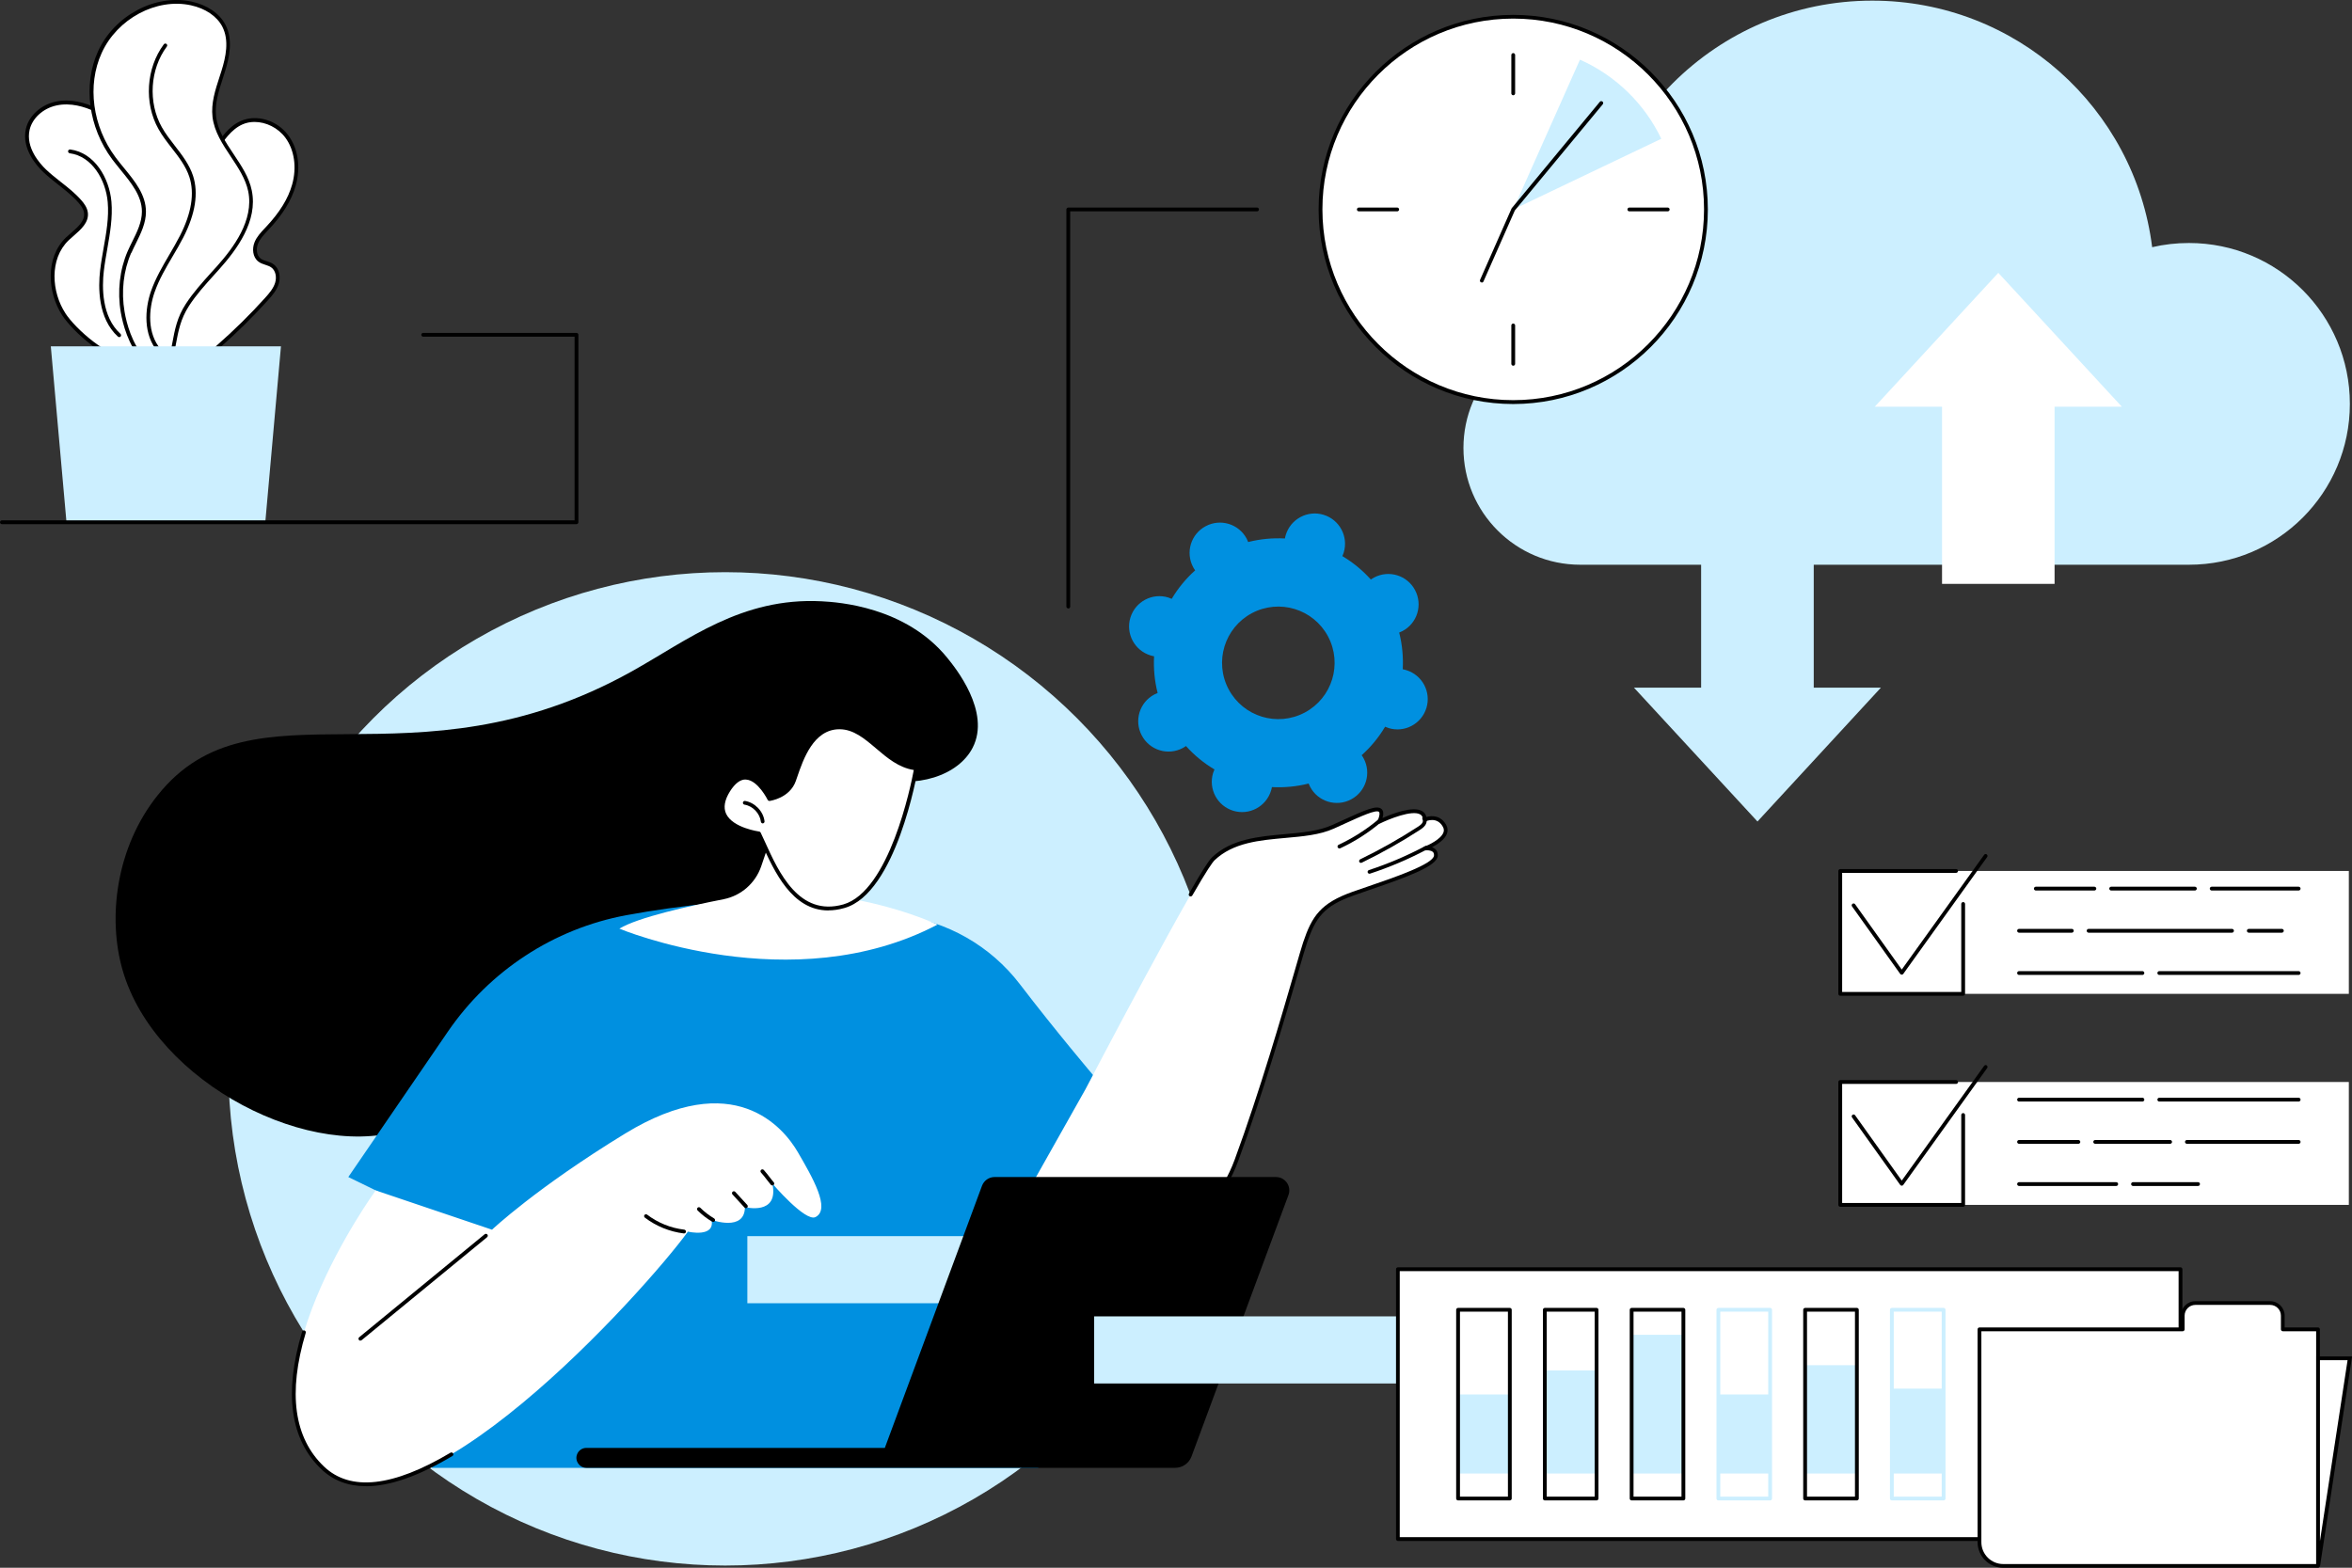 <?xml version="1.0" encoding="UTF-8"?><svg id="Layer_2" xmlns="http://www.w3.org/2000/svg" viewBox="0 0 297.18 198.13"><rect x="0" y="0" width="297.18" height="198.13" fill="#333333" stroke="none"/><g id="Layer_1-2"><g id="Automatic_backup"><g><circle cx="91.63" cy="135.08" r="62.77" fill="#ccefff"/><g><path d="m110.22,98.23c5.65,1.57,10.9-.27,12.68-3.74,2.33-4.55-2.22-10.14-3.22-11.37-5.26-6.46-13.77-7.02-15.86-7.13-10.16-.53-16.95,4.93-23.98,8.85-27.85,15.54-47.74.42-59.91,15.65-5.31,6.64-6.34,15.54-4.44,22.11,4.13,14.37,24.2,24.49,36.25,19.92,5.46-2.07,23.5-12.59,25.71-12.39.01,0,.18.02.41.03.62.05,1.84.13,3.36.1,2.12-.04,4.06-.28,6.92-.63,2.36-.29,6.37-.46,8.03-2.46,1.71-2.06,2.46-5.55,3.53-7.99,1.49-3.36,3.05-6.7,4.69-9.99,1.85-3.71,3.79-7.37,5.83-10.98Z"/><g><path d="m138.25,136.03s-4.87-5.74-9.37-11.63c-3.72-4.87-9.24-8.01-15.32-8.74-3.51-.42-7.88-1.94-12.89-2.01-6.77-.09-14.64.74-21.53,2.01-9.18,1.7-17.29,7.03-22.56,14.73l-12.57,18.36,14.25,6.95-3.69,29.8h76.61l7.07-49.47Z" fill="#0090e0"/><g><path d="m182.53,104.38c-.86-1.58-2.49-.8-2.49-.8-.09-2.54-5.76.26-5.76.26,1.13-2.79-1.46-1.32-5.84.65-4.38,1.96-11.12.22-15.14,4.05-1.86,1.77-16.15,29.12-16.15,29.12l-9.31,16.53c9.36,11.41,23.32,6.29,28.41-7.56,4.24-11.53,7.9-25.23,8.65-27.47,1.16-3.45,2.32-4.88,6.07-6.22,3.76-1.34,10.36-3.32,10.46-4.8.07-1.1-1.4-.9-1.4-.9,0,0,3.35-1.27,2.49-2.85Z" fill="#fff"/><path d="m138.16,159.44c-1.08,0-2.15-.09-3.22-.27-.13-.02-.22-.14-.2-.27.02-.13.14-.22.27-.2,9.03,1.51,17.86-3.6,21-12.16,3.17-8.61,6.02-18.48,7.56-23.78.52-1.81.9-3.11,1.09-3.68,1.12-3.33,2.23-4.95,6.22-6.37.6-.21,1.28-.45,1.99-.69,3.28-1.12,8.24-2.82,8.32-3.9.01-.2-.03-.35-.14-.45-.25-.24-.79-.23-.98-.2-.12.02-.23-.06-.26-.18-.03-.12.03-.24.15-.28.57-.22,2.11-.96,2.42-1.8.09-.24.07-.47-.06-.71-.74-1.36-2.12-.73-2.18-.7-.07.03-.16.03-.23-.01-.07-.04-.11-.11-.11-.19-.01-.32-.12-.54-.34-.67-1.03-.62-4.01.61-5.07,1.13-.09.04-.2.03-.27-.04-.07-.07-.1-.17-.06-.26.36-.89.23-1.11.19-1.15-.35-.34-2.27.54-4.29,1.46-.45.2-.92.42-1.41.64-1.8.81-3.93.99-6.18,1.19-3.22.29-6.55.58-8.9,2.81-.25.24-.95,1.21-2.82,4.46-.07.11-.21.15-.33.09s-.15-.21-.09-.33c1.54-2.68,2.49-4.18,2.9-4.57,2.46-2.34,5.88-2.64,9.18-2.94,2.21-.2,4.3-.38,6.03-1.16.49-.22.96-.44,1.41-.64,2.73-1.25,4.24-1.93,4.82-1.37.23.22.27.58.12,1.13,1.16-.52,3.83-1.57,5.01-.87.27.16.46.42.53.74.71-.21,1.85-.2,2.51,1.02.19.36.22.73.08,1.1-.28.74-1.19,1.34-1.88,1.7.15.05.3.13.43.25.15.14.32.4.3.83-.09,1.29-3.64,2.61-8.64,4.32-.71.24-1.38.47-1.98.69-3.75,1.33-4.81,2.75-5.93,6.07-.19.56-.57,1.86-1.09,3.66-1.54,5.31-4.4,15.19-7.57,23.81-1.64,4.47-4.69,8.03-8.8,10.29-2.92,1.61-6.21,2.44-9.51,2.44Z"/><path d="m169.24,107.22c-.09,0-.18-.05-.22-.14-.06-.12,0-.26.12-.32,1.81-.85,3.51-1.93,5.03-3.21.1-.09.25-.07.34.03.08.1.07.25-.03.34-1.56,1.31-3.28,2.42-5.13,3.28-.03.02-.07.02-.1.02Z"/><path d="m171.96,109.05c-.09,0-.17-.05-.21-.13-.06-.12,0-.26.11-.32,2.5-1.21,4.94-2.59,7.27-4.1.19-.13.42-.27.55-.46.1-.14.16-.35.06-.51-.07-.11-.03-.26.08-.33.11-.07.26-.03.33.08.18.29.15.7-.08,1.02-.19.27-.46.45-.68.59-2.34,1.52-4.81,2.91-7.32,4.13-.03.02-.07.02-.1.02Z"/><path d="m173.04,110.42c-.1,0-.19-.06-.23-.16-.04-.12.03-.26.15-.3,2.45-.8,4.85-1.83,7.13-3.04.12-.06.26-.02.32.1.06.12.02.26-.1.32-2.3,1.22-4.73,2.26-7.21,3.07-.02,0-.05.01-.07.01Z"/></g><g><path d="m62.15,155.4l-14.68-4.96s-17.79,24.49-6.69,35.07,40.74-22.42,46.14-29.86c0,0,3.47.81,2.98-1.49,0,0,4.22,1.55,4.22-1.61,0,0,4.34,1.12,3.47-2.97,0,0,4.17,4.88,5.45,4.23,1.97-1-.43-5.1-2.23-8.2-1.8-3.1-8.06-10.77-21.83-2.35-11.23,6.86-16.82,12.15-16.82,12.15Z" fill="#fff"/><path d="m46.23,187.82c-2.24,0-4.12-.71-5.62-2.14-3.94-3.75-4.76-9.6-2.44-17.38.04-.13.17-.2.3-.16.13.04.2.17.16.3-2.27,7.59-1.49,13.28,2.31,16.9,3.33,3.17,8.71,2.58,15.98-1.75.11-.07.26-.03.33.08.07.11.03.26-.08.33-4.28,2.55-7.94,3.83-10.94,3.83Z"/><path d="m45.53,169.43c-.07,0-.14-.03-.18-.09-.08-.1-.07-.25.03-.34l15.86-13.02c.1-.08.25-.07.34.03.08.1.07.25-.03.34l-15.86,13.02s-.1.05-.15.05Z"/><path d="m86.44,155.88s-.02,0-.03,0c-1.79-.22-3.49-.91-4.93-2-.1-.08-.13-.23-.05-.33.08-.1.23-.13.33-.05,1.37,1.04,2.99,1.7,4.7,1.9.13.02.22.13.21.27-.01.12-.12.21-.24.21Z"/><path d="m90.1,154.42s-.08-.01-.12-.03c-.67-.39-1.29-.87-1.84-1.42-.09-.09-.09-.24,0-.34.09-.09.24-.09.34,0,.52.52,1.11.97,1.75,1.35.11.07.15.21.09.33-.04.08-.12.12-.21.12Z"/><path d="m94.25,152.69c-.06,0-.13-.03-.18-.08l-1.52-1.66c-.09-.1-.08-.25.01-.34.1-.09.25-.08.34.01l1.52,1.66c.09.1.08.25-.01.34-.05.04-.1.06-.16.06Z"/><path d="m97.58,149.81c-.07,0-.13-.03-.18-.08-.21-.25-.38-.47-.54-.68-.2-.26-.4-.53-.71-.87-.09-.1-.08-.25.02-.34.1-.09.25-.08.34.02.31.35.52.63.73.9.17.22.32.42.53.66.09.1.07.25-.03.34-.05.04-.1.06-.16.06Z"/></g><path d="m150.76,71.68c.07.14.16.27.25.4-1.18,1.06-2.17,2.27-2.96,3.6-.14-.06-.28-.12-.44-.17-2.02-.62-4.16.52-4.78,2.54-.62,2.02.52,4.16,2.54,4.78.15.05.3.08.45.11-.08,1.54.06,3.1.45,4.64-.14.06-.29.12-.42.19-1.87.99-2.58,3.31-1.58,5.18.99,1.87,3.31,2.58,5.18,1.58.14-.07.27-.16.4-.25,1.06,1.18,2.27,2.17,3.6,2.96-.06.14-.12.28-.17.44-.62,2.02.52,4.16,2.54,4.78,2.02.62,4.16-.52,4.78-2.54.05-.15.08-.3.11-.45,1.54.08,3.1-.06,4.64-.45.06.14.12.29.19.42.99,1.87,3.31,2.58,5.18,1.58,1.87-.99,2.58-3.31,1.58-5.18-.07-.14-.16-.27-.25-.4,1.18-1.06,2.17-2.27,2.96-3.6.14.06.28.12.44.17,2.02.62,4.16-.52,4.78-2.54.62-2.02-.52-4.16-2.54-4.78-.15-.05-.3-.08-.45-.11.08-1.54-.06-3.1-.45-4.64.14-.06.29-.12.42-.19,1.87-.99,2.58-3.31,1.58-5.18-.99-1.87-3.31-2.58-5.18-1.58-.14.07-.27.16-.4.25-1.06-1.18-2.27-2.17-3.6-2.96.06-.14.12-.28.17-.44.62-2.02-.52-4.16-2.54-4.78-2.02-.62-4.16.52-4.78,2.54-.05.15-.08.3-.11.45-1.54-.08-3.1.06-4.64.45-.06-.14-.12-.29-.19-.42-.99-1.87-3.31-2.58-5.18-1.58-1.87.99-2.58,3.31-1.58,5.18Zm17.04,8.75c1.84,3.47.53,7.77-2.94,9.62-3.47,1.84-7.77.53-9.62-2.94-1.84-3.47-.53-7.77,2.94-9.62,3.47-1.84,7.77-.53,9.62,2.94Z" fill="#0090e0"/></g><g><path d="m97.58,105.36l-1.4,4.12c-.73,2.13-2.54,3.72-4.75,4.16-4.18.82-10.84,2.29-13.17,3.72,0,0,21.82,9.14,40.19-.51,0,0-4.89-2.35-12.39-3.52,0,0-4.34-8.55-8.48-7.95Z" fill="#fff"/><g><path d="m115.75,97.11s-2.66,15.59-9.12,17.42c-6.46,1.83-8.99-5.61-10.71-9.2,0,0-6.76-.86-3.87-5.45,2.62-4.17,5.18,1.11,5.18,1.11,0,0,2.38-.31,3.11-2.35.73-2.04,2-6.67,5.7-6.7,3.7-.03,5.7,4.73,9.71,5.18Z" fill="#fff"/><path d="m104.66,115.06c-4.59,0-6.84-4.96-8.39-8.39-.18-.4-.35-.78-.52-1.12-.66-.1-3.56-.66-4.42-2.49-.45-.95-.27-2.06.51-3.31.74-1.18,1.58-1.76,2.46-1.71,1.55.08,2.74,2.08,3.06,2.68.53-.11,2.19-.59,2.76-2.16.06-.16.12-.33.18-.52.76-2.21,2.17-6.31,5.75-6.35.01,0,.03,0,.04,0,1.95,0,3.4,1.23,4.93,2.53,1.41,1.2,2.87,2.44,4.77,2.65.07,0,.12.04.16.09.04.05.06.12.04.18-.11.64-2.76,15.76-9.29,17.61-.72.21-1.4.3-2.03.3Zm-10.46-16.55c-.68,0-1.33.5-1.96,1.49-.69,1.1-.86,2.06-.49,2.85.85,1.79,4.15,2.23,4.18,2.24.08.01.15.06.18.13.18.38.37.8.58,1.25,1.7,3.75,4.27,9.41,9.86,7.83,5.81-1.65,8.54-15.01,8.91-16.99-1.91-.3-3.36-1.53-4.77-2.73-1.46-1.24-2.85-2.42-4.62-2.42-.01,0-.02,0-.04,0-3.24.03-4.53,3.78-5.3,6.03-.06.19-.12.36-.18.52-.77,2.15-3.2,2.49-3.3,2.51-.1.01-.2-.04-.25-.13-.01-.02-1.23-2.49-2.74-2.57-.02,0-.05,0-.07,0Z"/></g><path d="m96.38,104.06c-.12,0-.22-.09-.24-.21-.13-1.06-1.02-1.99-2.07-2.16-.13-.02-.22-.14-.2-.27.02-.13.14-.22.27-.2,1.25.21,2.31,1.31,2.46,2.57.02.13-.08.25-.21.27,0,0-.02,0-.03,0Z"/></g></g><rect x="94.43" y="156.22" width="51.39" height="8.48" fill="#ccefff"/><path d="m124.08,149.85l-12.28,33.13h-37.71c-.53,0-1,.33-1.18.82-.31.82.3,1.7,1.18,1.7h74.39c.92,0,1.75-.57,2.07-1.44l12.25-33.04c.41-1.1-.41-2.27-1.58-2.27h-35.56c-.7,0-1.33.44-1.58,1.1Z"/><rect x="138.25" y="166.36" width="51.39" height="8.48" fill="#ccefff"/></g><g><g><path d="m199.66,41.83c.61,0,1.22.04,1.81.11-.36-2.02-.54-4.1-.54-6.23C200.93,16.03,216.88.08,236.57.08c18.17,0,33.16,13.59,35.36,31.16,1.49-.35,3.05-.53,4.65-.53,11.23,0,20.33,9.1,20.33,20.33s-9.1,20.33-20.33,20.33h-76.91c-8.15,0-14.76-6.61-14.76-14.76s6.61-14.76,14.76-14.76Z" fill="#ccefff"/><polygon points="214.94 86.9 214.94 64.51 229.17 64.51 229.17 86.9 237.66 86.9 222.06 103.82 206.45 86.9 214.94 86.9" fill="#ccefff"/><polygon points="245.38 51.4 245.38 73.79 259.6 73.79 259.6 51.4 268.1 51.4 252.49 34.48 236.88 51.4 245.38 51.4" fill="#fff"/></g><g><g><circle cx="191.2" cy="26.47" r="24.35" transform="translate(115.75 204.14) rotate(-74.87)" fill="#fff"/><path d="m191.2,51.06c-13.56,0-24.59-11.03-24.59-24.59S177.64,1.88,191.2,1.88s24.59,11.03,24.59,24.59-11.03,24.59-24.59,24.59Zm0-48.71c-13.3,0-24.11,10.82-24.11,24.11s10.82,24.11,24.11,24.11,24.11-10.82,24.11-24.11-10.82-24.11-24.11-24.11Z"/></g><g><path d="m191.2,12.04c-.13,0-.24-.11-.24-.24v-4.85c0-.13.11-.24.24-.24s.24.11.24.24v4.85c0,.13-.11.24-.24.24Z"/><path d="m191.2,46.22c-.13,0-.24-.11-.24-.24v-4.85c0-.13.11-.24.24-.24s.24.11.24.24v4.85c0,.13-.11.24-.24.24Z"/></g><g><path d="m176.54,26.71h-4.85c-.13,0-.24-.11-.24-.24s.11-.24.24-.24h4.85c.13,0,.24.11.24.24s-.11.24-.24.24Z"/><path d="m210.72,26.71h-4.85c-.13,0-.24-.11-.24-.24s.11-.24.24-.24h4.85c.13,0,.24.11.24.24s-.11.24-.24.24Z"/></g><path d="m209.91,17.54c-2.12-4.44-5.78-8-10.28-10l-8.43,18.93,18.7-8.93Z" fill="#ccefff"/><path d="m187.23,35.7s-.06,0-.1-.02c-.12-.05-.17-.19-.12-.31l3.97-9s.02-.04.03-.06l11.13-13.44c.08-.1.23-.12.34-.03.1.08.12.23.03.34l-11.11,13.42-3.96,8.97c-.04.09-.13.14-.22.14Z"/></g><path d="m134.98,76.89c-.13,0-.24-.11-.24-.24V26.47c0-.13.11-.24.24-.24h23.85c.13,0,.24.11.24.24s-.11.24-.24.24h-23.61v49.95c0,.13-.11.24-.24.24Z"/></g><g><g><g><rect x="176.63" y="160.41" width="98.88" height="34.1" fill="#fff"/><path d="m275.51,194.74h-98.88c-.13,0-.24-.11-.24-.24v-34.1c0-.13.11-.24.24-.24h98.88c.13,0,.24.11.24.24v34.1c0,.13-.11.24-.24.24Zm-98.65-.48h98.41v-33.62h-98.41v33.62Z"/></g><g><g><rect x="184.23" y="176.23" width="6.54" height="9.99" fill="#ccefff"/><rect x="195.2" y="173.19" width="6.54" height="13.03" fill="#ccefff"/><rect x="206.16" y="168.69" width="6.54" height="17.53" fill="#ccefff"/><rect x="217.12" y="176.23" width="6.54" height="9.99" fill="#ccefff"/><rect x="228.08" y="172.53" width="6.54" height="13.69" fill="#ccefff"/><rect x="239.04" y="175.49" width="6.54" height="10.73" fill="#ccefff"/></g><g><path d="m190.77,189.62h-6.54c-.13,0-.24-.11-.24-.24v-23.85c0-.13.11-.24.24-.24h6.54c.13,0,.24.11.24.24v23.85c0,.13-.11.24-.24.24Zm-6.3-.48h6.06v-23.38h-6.06v23.38Z"/><path d="m201.73,189.62h-6.54c-.13,0-.24-.11-.24-.24v-23.85c0-.13.11-.24.24-.24h6.54c.13,0,.24.11.24.24v23.85c0,.13-.11.24-.24.24Zm-6.3-.48h6.06v-23.38h-6.06v23.38Z"/><path d="m212.7,189.62h-6.54c-.13,0-.24-.11-.24-.24v-23.85c0-.13.11-.24.24-.24h6.54c.13,0,.24.11.24.24v23.85c0,.13-.11.24-.24.24Zm-6.3-.48h6.06v-23.38h-6.06v23.38Z"/><path d="m223.66,189.62h-6.54c-.13,0-.24-.11-.24-.24v-23.85c0-.13.11-.24.24-.24h6.54c.13,0,.24.11.24.24v23.85c0,.13-.11.24-.24.24Zm-6.3-.48h6.06v-23.38h-6.06v23.38Z" fill="#ccefff"/><path d="m234.62,189.62h-6.54c-.13,0-.24-.11-.24-.24v-23.85c0-.13.11-.24.24-.24h6.54c.13,0,.24.11.24.24v23.85c0,.13-.11.24-.24.24Zm-6.3-.48h6.06v-23.38h-6.06v23.38Z"/><path d="m245.58,189.62h-6.54c-.13,0-.24-.11-.24-.24v-23.85c0-.13.11-.24.24-.24h6.54c.13,0,.24.11.24.24v23.85c0,.13-.11.24-.24.24Zm-6.3-.48h6.06v-23.38h-6.06v23.38Z" fill="#ccefff"/></g></g></g><g><g><path d="m288.44,168v-1.73c0-.88-.71-1.6-1.6-1.6h-9.45c-.88,0-1.6.71-1.6,1.6v1.73h-25.69v26.89c0,1.66,1.34,3,3,3h39.78v-29.89h-4.45Z" fill="#fff"/><path d="m292.89,198.13h-39.78c-1.78,0-3.24-1.45-3.24-3.24v-26.89c0-.13.11-.24.24-.24h25.45v-1.49c0-1.01.82-1.83,1.83-1.83h9.45c1.01,0,1.83.82,1.83,1.83v1.49h4.21c.13,0,.24.11.24.24v29.89c0,.13-.11.24-.24.24Zm-42.54-29.89v26.66c0,1.52,1.24,2.76,2.76,2.76h39.54v-29.42h-4.21c-.13,0-.24-.11-.24-.24v-1.73c0-.75-.61-1.36-1.36-1.36h-9.45c-.75,0-1.36.61-1.36,1.36v1.73c0,.13-.11.24-.24.24h-25.45Z"/></g><g><polygon points="292.89 171.66 292.89 197.89 296.9 171.66 292.89 171.66" fill="#fff"/><path d="m293.13,197.93l-.47-.04v-26.47h4.53l-4.05,26.51Zm0-26.03v22.86l3.49-22.86h-3.49Z"/></g></g><g><g><g><rect x="232.52" y="110.07" width="64.26" height="15.53" fill="#fff"/><path d="m248.05,125.84h-15.53c-.13,0-.24-.11-.24-.24v-15.53c0-.13.11-.24.24-.24h14.64c.13,0,.24.11.24.24s-.11.24-.24.24h-14.4v15.05h15.05v-11.12c0-.13.11-.24.24-.24s.24.11.24.24v11.36c0,.13-.11.24-.24.24Z"/><path d="m240.28,123.17c-.08,0-.15-.04-.19-.1l-6.08-8.52c-.08-.11-.05-.26.06-.33.11-.08.26-.05.33.06l5.89,8.25,10.41-14.5c.08-.11.23-.13.33-.05.11.08.13.23.05.33l-10.6,14.77c-.04.06-.12.1-.19.1Z"/></g><g><path d="m290.44,112.54h-10.99c-.13,0-.24-.11-.24-.24s.11-.24.24-.24h10.99c.13,0,.24.11.24.24s-.11.24-.24.24Z"/><path d="m277.33,112.54h-10.58c-.13,0-.24-.11-.24-.24s.11-.24.24-.24h10.58c.13,0,.24.11.24.24s-.11.24-.24.24Z"/><path d="m264.63,112.54h-7.4c-.13,0-.24-.11-.24-.24s.11-.24.24-.24h7.4c.13,0,.24.11.24.24s-.11.24-.24.24Z"/><path d="m288.32,117.87h-4.18c-.13,0-.24-.11-.24-.24s.11-.24.24-.24h4.18c.13,0,.24.11.24.24s-.11.24-.24.24Z"/><path d="m282.02,117.87h-18.12c-.13,0-.24-.11-.24-.24s.11-.24.24-.24h18.12c.13,0,.24.11.24.24s-.11.24-.24.24Z"/><path d="m261.78,117.87h-6.67c-.13,0-.24-.11-.24-.24s.11-.24.24-.24h6.67c.13,0,.24.11.24.24s-.11.24-.24.24Z"/><path d="m290.44,123.21h-17.61c-.13,0-.24-.11-.24-.24s.11-.24.24-.24h17.61c.13,0,.24.11.24.24s-.11.24-.24.24Z"/><path d="m270.7,123.21h-15.59c-.13,0-.24-.11-.24-.24s.11-.24.24-.24h15.59c.13,0,.24.11.24.24s-.11.24-.24.24Z"/></g></g><g><g><rect x="232.52" y="136.74" width="64.26" height="15.53" fill="#fff"/><path d="m248.05,152.51h-15.53c-.13,0-.24-.11-.24-.24v-15.53c0-.13.11-.24.24-.24h14.64c.13,0,.24.11.24.24s-.11.24-.24.24h-14.4v15.05h15.05v-11.12c0-.13.11-.24.24-.24s.24.11.24.24v11.36c0,.13-.11.24-.24.24Z"/><path d="m240.28,149.84c-.08,0-.15-.04-.19-.1l-6.08-8.52c-.08-.11-.05-.26.06-.33.11-.08.26-.05.33.06l5.89,8.25,10.41-14.5c.08-.11.23-.13.33-.05.11.08.13.23.05.33l-10.6,14.77c-.04.06-.12.1-.19.1Z"/></g><g><path d="m290.44,139.21h-17.61c-.13,0-.24-.11-.24-.24s.11-.24.24-.24h17.61c.13,0,.24.11.24.24s-.11.24-.24.24Z"/><path d="m270.7,139.21h-15.59c-.13,0-.24-.11-.24-.24s.11-.24.24-.24h15.59c.13,0,.24.11.24.24s-.11.24-.24.24Z"/><path d="m290.44,144.55h-14.12c-.13,0-.24-.11-.24-.24s.11-.24.24-.24h14.12c.13,0,.24.11.24.24s-.11.24-.24.24Z"/><path d="m274.2,144.55h-9.47c-.13,0-.24-.11-.24-.24s.11-.24.24-.24h9.47c.13,0,.24.11.24.24s-.11.24-.24.24Z"/><path d="m262.61,144.55h-7.5c-.13,0-.24-.11-.24-.24s.11-.24.24-.24h7.5c.13,0,.24.11.24.24s-.11.24-.24.24Z"/><path d="m277.73,149.88h-8.22c-.13,0-.24-.11-.24-.24s.11-.24.24-.24h8.22c.13,0,.24.11.24.24s-.11.24-.24.24Z"/><path d="m267.39,149.88h-12.28c-.13,0-.24-.11-.24-.24s.11-.24.24-.24h12.28c.13,0,.24.11.24.24s-.11.24-.24.24Z"/></g></g></g></g><g><g><g><g><path d="m33.67,37.8c.55-.61,1.1-1.25,1.34-2.04.23-.78.06-1.75-.62-2.21-.48-.32-1.12-.34-1.59-.69-.63-.48-.71-1.43-.42-2.16.3-.73.88-1.3,1.42-1.88,1.47-1.56,2.75-3.37,3.33-5.43.58-2.06.38-4.42-.9-6.15-1.28-1.72-3.73-2.61-5.7-1.75-1.45.63-2.4,2.02-3.27,3.35-2.2,3.33-4.4,6.68-6.07,10.31-1.67,3.63-2.79,7.57-2.69,11.56.04,1.45.25,2.94.94,4.21.7,1.27,1.95,2.31,3.4,2.44,2.34.21,3.24-2.25,4.72-3.55,2.15-1.88,4.18-3.89,6.09-6Z" fill="#fff"/><path d="m23.13,47.61c-.1,0-.2,0-.3-.01-1.42-.12-2.79-1.11-3.59-2.56-.62-1.13-.93-2.5-.97-4.32-.09-3.63.82-7.56,2.71-11.67,1.68-3.65,3.92-7.05,6.09-10.34.81-1.23,1.81-2.75,3.38-3.43,1.99-.87,4.57-.09,5.98,1.83,1.24,1.67,1.59,4.04.93,6.35-.52,1.85-1.63,3.65-3.39,5.53l-.16.17c-.47.5-.96,1.02-1.21,1.64-.25.62-.21,1.47.34,1.88.21.16.47.24.75.33.28.09.57.18.82.35.83.56.95,1.67.72,2.47-.24.81-.79,1.47-1.39,2.13-1.92,2.12-3.97,4.15-6.11,6.02-.43.37-.8.84-1.19,1.34-.9,1.13-1.82,2.29-3.41,2.29Zm9.03-32.2c-.53,0-1.05.1-1.52.31-1.43.63-2.4,2.09-3.17,3.26-2.16,3.27-4.39,6.66-6.05,10.28-1.86,4.04-2.75,7.9-2.66,11.46.04,1.74.33,3.04.91,4.1.72,1.32,1.95,2.2,3.21,2.31,1.52.13,2.38-.95,3.29-2.1.39-.49.79-1,1.25-1.4,2.12-1.86,4.17-3.87,6.07-5.98l.18.16-.18-.16c.55-.61,1.07-1.22,1.28-1.94.2-.66.08-1.54-.53-1.94-.2-.14-.45-.21-.7-.3-.3-.1-.62-.2-.89-.41-.74-.56-.81-1.65-.49-2.44.28-.7.81-1.26,1.31-1.79l.16-.17c1.71-1.82,2.78-3.56,3.28-5.33.61-2.17.29-4.39-.86-5.94-.93-1.25-2.45-1.98-3.89-1.98Z"/></g><g><g><path d="m8.06,39.71c-1.89-2.89-2.05-7.14.44-9.53,1.02-.98,2.53-1.89,2.36-3.29-.07-.55-.4-1.02-.76-1.44-1.29-1.49-3.03-2.51-4.46-3.88-1.42-1.36-2.57-3.31-2.13-5.23.38-1.66,1.9-2.89,3.56-3.26,1.66-.37,3.41.03,4.95.74,4.62,2.15,7.5,7.05,8.47,12.05s.31,10.17-.46,15.21c-.17,1.13-.37,2.3-1.02,3.25-2.63,3.83-9.33-2.16-10.94-4.62Z" fill="#fff"/><path d="m16.63,45.82s-.03,0-.05,0c-3.14-.04-7.41-3.96-8.72-5.97-1.85-2.83-2.18-7.28.47-9.83.21-.2.44-.4.67-.6.86-.74,1.74-1.51,1.62-2.5-.06-.51-.41-.97-.71-1.31-.74-.85-1.65-1.56-2.52-2.25-.65-.51-1.31-1.03-1.92-1.61-.85-.81-2.76-2.97-2.2-5.46.37-1.65,1.88-3.03,3.74-3.44,1.94-.43,3.84.18,5.1.76,4.29,2,7.5,6.57,8.6,12.22.97,5.01.34,10.09-.46,15.29-.16,1.04-.36,2.33-1.06,3.35-.62.9-1.48,1.35-2.56,1.35Zm-8.37-6.23c1.31,2.01,5.48,5.72,8.33,5.76.01,0,.03,0,.04,0,.92,0,1.65-.38,2.17-1.14.64-.93.82-2.11.98-3.15.79-5.15,1.42-10.19.46-15.12-1.07-5.51-4.18-9.95-8.33-11.88-1.19-.55-2.98-1.13-4.79-.73-1.69.37-3.04,1.61-3.38,3.08-.51,2.25,1.28,4.25,2.07,5.01.59.56,1.25,1.08,1.88,1.58.9.7,1.82,1.43,2.59,2.31.34.39.74.92.82,1.56.15,1.24-.88,2.13-1.78,2.92-.23.2-.45.39-.65.58-2.47,2.38-2.15,6.56-.4,9.23Z"/></g><path d="m15.06,42.6c-.06,0-.11-.02-.16-.06-2.54-2.31-2.5-6.23-2.25-8.36.11-.95.28-1.91.44-2.83.34-1.91.69-3.88.52-5.81-.24-2.78-1.97-5.8-4.8-6.17-.13-.02-.22-.14-.21-.27.02-.13.13-.22.27-.21,3.08.4,4.95,3.62,5.21,6.6.17,2-.18,4-.52,5.94-.16.92-.33,1.87-.44,2.81-.24,2.04-.28,5.78,2.1,7.95.1.09.1.24.02.34-.05.05-.11.08-.18.08Z"/></g><g><g><path d="m16.36,31.85c.73-1.67,1.82-3.28,1.82-5.1,0-2.64-2.23-4.63-3.8-6.75-2.82-3.79-3.73-9.09-1.78-13.4C14.54,2.31,19.54-.57,24.16.44c1.67.37,3.32,1.28,4.11,2.8.91,1.75.51,3.88-.08,5.76-.59,1.88-1.36,3.8-1.13,5.75.41,3.47,3.8,5.94,4.51,9.37.74,3.55-1.59,6.98-4,9.69-1.36,1.53-2.8,3.02-3.91,4.74-1.28,1.98-1.43,3.74-1.87,5.97-.47,2.37-2.07,2.64-3.62.94-1.47-1.61-2.31-3.9-2.67-6.02-.44-2.54-.18-5.21.86-7.58Z" fill="#fff"/><path d="m20.08,46.78c-.66,0-1.39-.4-2.09-1.17-1.79-1.96-2.48-4.69-2.73-6.14-.45-2.65-.14-5.39.87-7.72.18-.42.39-.83.59-1.24.6-1.2,1.21-2.45,1.21-3.77,0-1.98-1.36-3.64-2.67-5.24-.36-.45-.74-.91-1.08-1.36-3.01-4.05-3.72-9.41-1.8-13.64C14.43,1.97,19.63-.8,24.21.2c1.97.43,3.53,1.5,4.27,2.92,1,1.91.49,4.18-.06,5.94-.08.27-.17.54-.26.82-.51,1.58-1.05,3.21-.86,4.84.21,1.76,1.2,3.24,2.25,4.81.94,1.41,1.92,2.86,2.26,4.54.81,3.88-1.93,7.51-4.06,9.9-.23.26-.46.52-.7.78-1.12,1.24-2.28,2.52-3.19,3.94-1.04,1.62-1.32,3.11-1.64,4.83-.06.34-.13.69-.2,1.05-.24,1.19-.78,1.96-1.52,2.17-.14.04-.28.06-.42.06Zm-3.5-14.83c-.98,2.25-1.28,4.89-.84,7.45.24,1.4.9,4.02,2.61,5.9.71.78,1.45,1.13,2.03.97.56-.16.98-.8,1.18-1.8.07-.36.14-.71.2-1.05.33-1.77.61-3.31,1.71-5,.94-1.45,2.11-2.74,3.24-4,.23-.26.47-.52.7-.77,2.06-2.31,4.71-5.81,3.95-9.48-.33-1.58-1.28-3-2.19-4.37-1.03-1.55-2.1-3.14-2.32-5.02-.2-1.73.35-3.41.88-5.04.09-.27.18-.54.26-.81.52-1.67,1.01-3.82.09-5.58-.68-1.3-2.12-2.28-3.95-2.68-4.37-.96-9.33,1.7-11.29,6.04-1.85,4.07-1.16,9.24,1.75,13.16.33.45.71.91,1.07,1.35,1.37,1.67,2.78,3.39,2.78,5.54,0,1.43-.64,2.72-1.26,3.98-.2.4-.4.81-.58,1.22Z"/></g><path d="m20.14,44.56c-.07,0-.13-.03-.18-.08-1.88-2.17-1.68-5.4-.87-7.71.57-1.62,1.45-3.12,2.3-4.57.46-.79.94-1.61,1.36-2.43,1.45-2.85,1.85-5.34,1.18-7.4-.44-1.35-1.3-2.47-2.22-3.65-.6-.77-1.21-1.56-1.69-2.42-1.84-3.28-1.56-7.68.68-10.7.08-.11.23-.13.33-.05.11.08.13.23.05.33-2.13,2.87-2.39,7.06-.64,10.18.46.83,1.07,1.61,1.65,2.36.9,1.16,1.83,2.36,2.3,3.79.71,2.19.3,4.8-1.21,7.76-.43.84-.91,1.66-1.38,2.45-.84,1.43-1.71,2.91-2.26,4.49-.77,2.18-.96,5.23.78,7.24.09.1.08.25-.02.34-.05.04-.1.06-.16.06Z"/></g></g><polygon points="35.5 43.77 6.42 43.77 8.4 66 33.52 66 35.5 43.77" fill="#ccefff"/></g><path d="m72.84,66.24H.24c-.13,0-.24-.11-.24-.24s.11-.24.24-.24h72.36v-23.21h-19.13c-.13,0-.24-.11-.24-.24s.11-.24.24-.24h19.37c.13,0,.24.11.24.24v23.69c0,.13-.11.24-.24.24Z"/></g></g></g></svg>